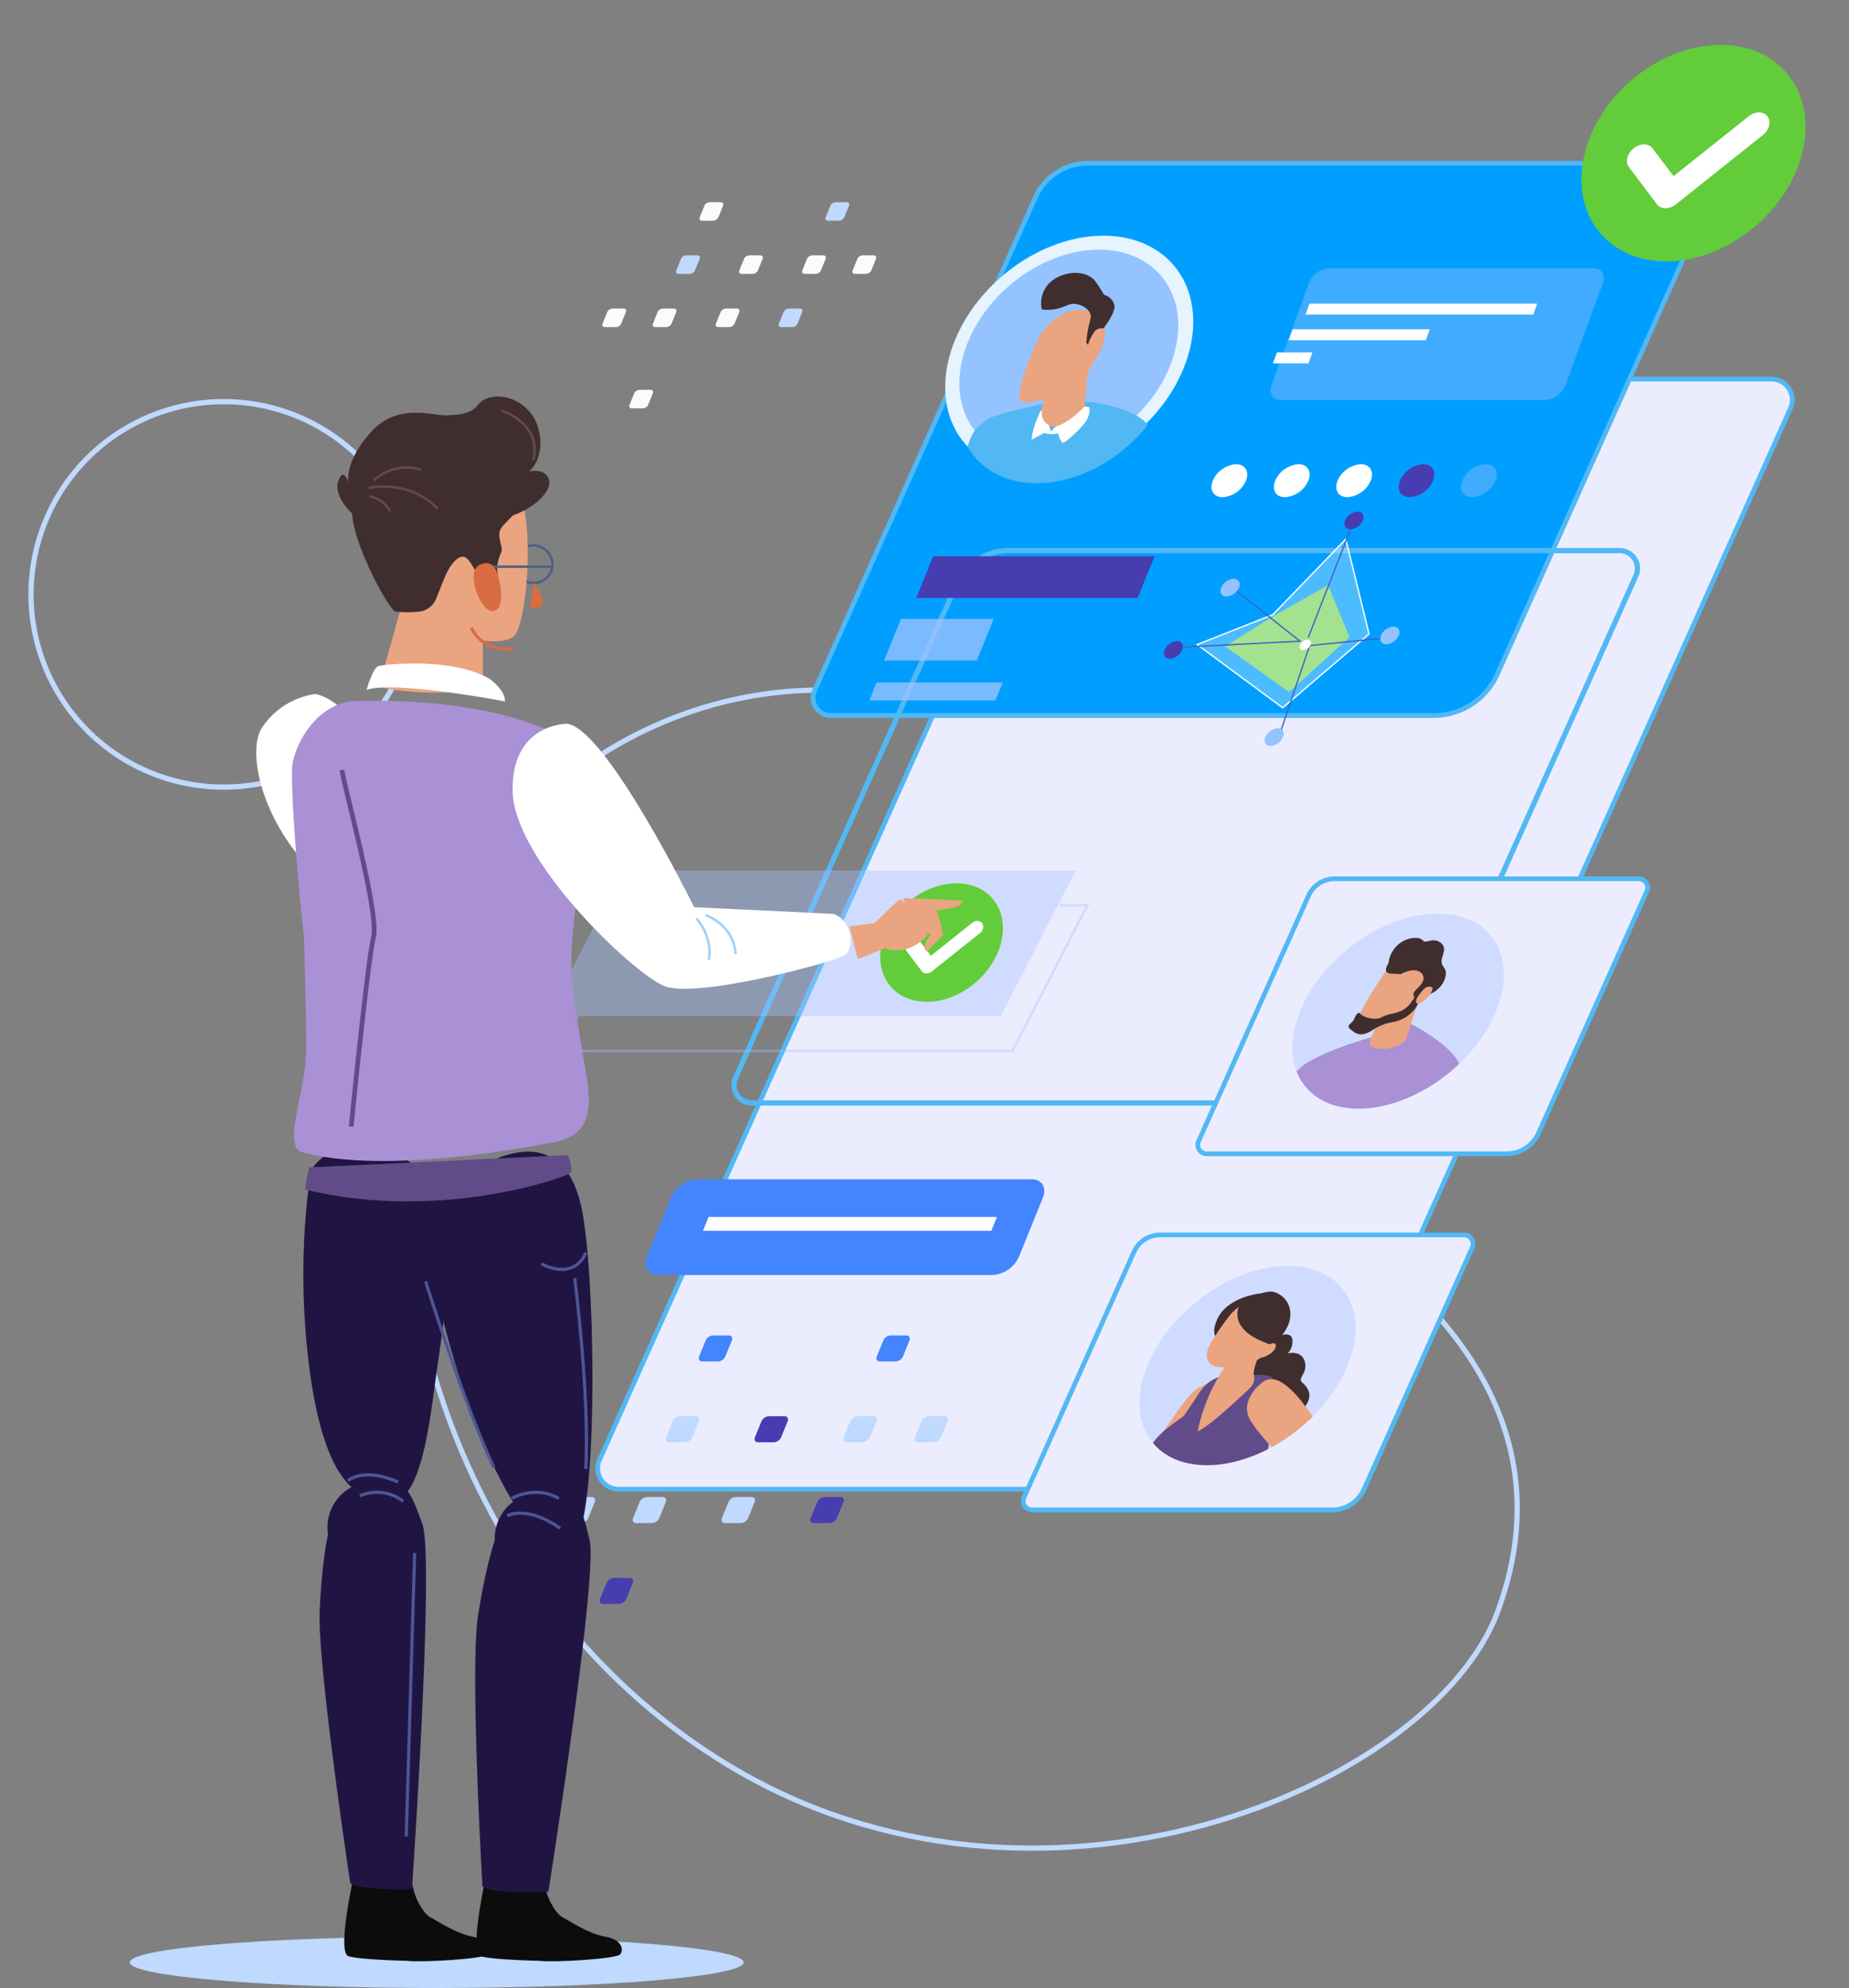 <svg xmlns="http://www.w3.org/2000/svg" xmlns:xlink="http://www.w3.org/1999/xlink" width="390.628" height="420.003" viewBox="0 0 390.628 420.003"><rect x="0" y="0" width="390.628" height="420.003" fill="#808080" stroke="none"/><defs><clipPath id="clip-path"><path id="Path_3125" data-name="Path 3125" d="M25.223,0C39.172.032,50.5,7.62,50.517,16.951S39.245,33.821,25.3,33.791.021,26.173,0,16.843,11.273-.028,25.223,0Z" transform="translate(0 31.986) rotate(-39.29)" fill="none"></path></clipPath><clipPath id="clip-path-2"><path id="Path_3127" data-name="Path 3127" d="M25.777,0c14.256.031,25.829,7.784,25.85,17.317S40.107,34.556,25.851,34.525.022,26.742,0,17.208,11.521-.028,25.777,0Z" transform="translate(0 32.689) rotate(-39.29)" fill="none"></path></clipPath></defs><g id="RPO_Illu" data-name="RPO Illu" transform="translate(-50.922 2.417)"><g id="Group_97" data-name="Group 97" transform="translate(51.554 -2.414)"><path id="Path_92" data-name="Path 92" d="M138.589,206.33c11.2-49.008,62.376-78.415,110.43-63.032.965.309,1.937.635,2.919.969,62.818,21.5,42.208,85.025,73.617,104.568s53.989,47.884,40.246,85.025-97.17,72.319-162.939,32.249C151.17,334.607,124.34,268.694,138.589,206.33Z" transform="translate(-50.01 6.587)" fill="none" stroke="#bfd9ff" stroke-width="1.105"></path><path id="Path_3121" data-name="Path 3121" d="M40.537,0A40.733,40.733,0,1,1,0,40.706,40.715,40.715,0,0,1,40.537,0Z" transform="matrix(0.158, -0.987, 0.987, 0.158, 0, 159.338)" fill="none" stroke="#bfd9ff" stroke-width="1.105"></path><path id="Path_93" data-name="Path 93" d="M314.877,314.212H172.409a4.395,4.395,0,0,1-4.03-6.186L269.464,82.278a4.412,4.412,0,0,1,4.03-2.6H415.962a4.395,4.395,0,0,1,4.03,6.186L318.907,311.607A4.411,4.411,0,0,1,314.877,314.212Z" transform="translate(-42.36 0.402)" fill="#ebedff" stroke="#51b8f4" stroke-width="0.995"></path><path id="Path_94" data-name="Path 94" d="M367.947,147.707,413.924,45.036a3.77,3.77,0,0,0-3.458-5.3h-129a12.128,12.128,0,0,0-11.077,7.155L223.713,151.126a3.77,3.77,0,0,0,3.458,5.3H354.458a14.775,14.775,0,0,0,13.489-8.717Z" transform="translate(-52.249 -5.249)" fill="#009fff" stroke="#51b8f4" stroke-width="0.995"></path><path id="Path_95" data-name="Path 95" d="M347.625,233.73,393.6,131.059a3.77,3.77,0,0,0-3.458-5.3h-129a12.128,12.128,0,0,0-11.077,7.155L203.391,237.148a3.77,3.77,0,0,0,3.458,5.3H334.136a14.775,14.775,0,0,0,13.489-8.717Z" transform="translate(-48.621 -9.433)" fill="none" stroke="#51b8f4" stroke-width="1.105"></path><path id="Path_96" data-name="Path 96" d="M284.91,213.425H290.8l-15.827,30.783H179.271l3.867-7.513" transform="translate(-61.701 -22.165)" fill="none" stroke="#a1c2ff" stroke-width="0.547" opacity="0.39"></path><path id="Path_3122" data-name="Path 3122" d="M28.954,0C44.971.037,57.975,9.813,58,21.838S45.065,43.583,29.049,43.549.028,33.738,0,21.713,12.938-.032,28.954,0Z" transform="translate(189.081 77.406) rotate(-40.92)" fill="#e6f4ff"></path><path id="Path_3123" data-name="Path 3123" d="M25.549,0C39.681.033,51.157,8.659,51.18,19.27S39.765,38.458,25.632,38.427.025,29.77,0,19.159,11.417-.028,25.549,0Z" transform="translate(193.253 77.107) rotate(-40.92)" fill="#94c3ff"></path><g id="Group_91" data-name="Group 91" transform="translate(203.776 65.426)"><path id="Path_97" data-name="Path 97" d="M299.892,94.51s-11.674,1.921-16.661,3.874c-3.384,2.027-3.924,3.646-4.733,6.064a.04.04,0,0,1-.008.024c2.714,4.721,7.881,7.724,14.625,7.724,8.715,0,17.675-5.006,23.414-12.274-3.123-4.566-16.636-5.421-16.636-5.421Z" transform="translate(-278.489 -75.542)" fill="#51b8f4"></path><path id="Path_98" data-name="Path 98" d="M299.087,87.312l-2.011,8.465a1.606,1.606,0,0,0,1.283,2.108,9.593,9.593,0,0,0,6.769-1.473,2.986,2.986,0,0,0,1.406-2.206c.286-3.956,1.087-12.055,1.087-12.055L299.087,87.3Z" transform="translate(-281.796 -73.293)" fill="#eba480"></path><path id="Path_99" data-name="Path 99" d="M296.348,76.362s-5.486,11.053-4.415,14.024C293.168,92.413,304.2,87.863,306,84.9s5.951-8.335,2.722-11.688S300.5,71,296.357,76.362Z" transform="translate(-280.865 -71.32)" fill="#eba480"></path></g><path id="Path_100" data-name="Path 100" d="M297.31,75.766a6.064,6.064,0,0,1,2.355-6.2c3.319-2.3,7.578-1.84,9.107.464a28.262,28.262,0,0,1,1.668,2.645,3.1,3.1,0,0,1,2.175,2.067c.54,1.726-2.91,6.1-4.316,7.366s-1.112,1.3-1.112,1.3l-.474-.61a27.438,27.438,0,0,1,.948-5.291c.18-1.034-1.006-2.531-3.1-2.873s-2.869,1.6-7.251,1.148Z" transform="translate(-77.85 -10.406)" fill="#402e2e"></path><path id="Path_101" data-name="Path 101" d="M310.1,83.394a1.94,1.94,0,0,1,2.117-1.009c1.349.448-1.341,4.672-2.771,4.379C308.081,86.414,310.1,83.394,310.1,83.394Z" transform="translate(-79.725 -13.003)" fill="#eba480"></path><path id="Path_102" data-name="Path 102" d="M306.289,94.94s-2.927,3.223-5.813,4.143c-.507.155-1.259,1.148-1.259,1.148l-.523-1.384a2.913,2.913,0,0,1-1.406-3.142l-.392.309-1.063,2.6a16.2,16.2,0,0,0-.744,3.378l2.657-1.457a5.166,5.166,0,0,0,2.9.073s.548,1.84,1.046,1.994S306.2,99,306.8,97.7a4.855,4.855,0,0,0,.523-2.6Z" transform="translate(-77.788 -9.069)" fill="#fff"></path><path id="Path_103" data-name="Path 103" d="M399.115,94.686H343.23c-1.717,0-2.6-1.384-1.978-3.093l7.914-21.635a4.9,4.9,0,0,1,4.235-3.093h55.885c1.717,0,2.6,1.384,1.978,3.093L403.35,91.593A4.9,4.9,0,0,1,399.115,94.686Z" transform="translate(-73.256 -10.19)" fill="#a1c2ff" opacity="0.39"></path><path id="Path_104" data-name="Path 104" d="M405.2,78.321H357.078l.85-2.32h48.119Z" transform="translate(-81.912 -11.853)" fill="#fff"></path><path id="Path_105" data-name="Path 105" d="M383.651,84.939H354.67l.85-2.32h28.973Z" transform="translate(-83.064 -13.059)" fill="#fff"></path><path id="Path_106" data-name="Path 106" d="M360,90.92h-7.5l.85-2.32h7.5Z" transform="translate(-84.207 -14.148)" fill="#fff"></path><path id="Path_107" data-name="Path 107" d="M345.267,112.276a5.82,5.82,0,0,1-4.913,3.484c-1.937,0-2.861-1.563-2.085-3.484a5.82,5.82,0,0,1,4.913-3.484C345.12,108.792,346.044,110.355,345.267,112.276Z" transform="translate(-82.68 -10.717)" fill="#fff"></path><path id="Path_108" data-name="Path 108" d="M360.056,112.276a5.82,5.82,0,0,1-4.913,3.484c-1.937,0-2.861-1.563-2.085-3.484a5.82,5.82,0,0,1,4.913-3.484C359.909,108.792,360.832,110.355,360.056,112.276Z" transform="translate(-84.287 -10.717)" fill="#fff"></path><path id="Path_109" data-name="Path 109" d="M374.844,112.276a5.82,5.82,0,0,1-4.913,3.484c-1.938,0-2.861-1.563-2.085-3.484a5.82,5.82,0,0,1,4.913-3.484C374.7,108.792,375.621,110.355,374.844,112.276Z" transform="translate(-85.894 -10.717)" fill="#fff"></path><path id="Path_110" data-name="Path 110" d="M389.632,112.276a5.82,5.82,0,0,1-4.913,3.484c-1.938,0-2.861-1.563-2.085-3.484a5.82,5.82,0,0,1,4.913-3.484C389.485,108.792,390.409,110.355,389.632,112.276Z" transform="translate(-87.501 -10.717)" fill="#473db1"></path><path id="Path_111" data-name="Path 111" d="M404.411,112.276a5.82,5.82,0,0,1-4.913,3.484c-1.938,0-2.861-1.563-2.085-3.484a5.82,5.82,0,0,1,4.913-3.484C404.263,108.792,405.187,110.355,404.411,112.276Z" transform="translate(-89.107 -10.717)" fill="#a1c2ff" opacity="0.39"></path><path id="Path_112" data-name="Path 112" d="M364.039,125.989l-15.418,15.961-15.974,6.308,18.108,13.227,18.2-15.457Z" transform="translate(-80.355 -12.089)" fill="#fff" opacity="0.3"></path><path id="Path_113" data-name="Path 113" d="M361.694,137.324l-11.764,6.691-9.949,6.259,13.5,9.653L366.24,148.32Z" transform="translate(-81.767 -13.708)" fill="#a3e28f"></path><path id="Path_114" data-name="Path 114" d="M364.039,125.989l-15.418,15.961-15.974,6.308,18.059,13.357,18.247-15.587Z" transform="translate(-80.355 -12.086)" fill="none" stroke="#fff" stroke-width="0.279"></path><path id="Path_115" data-name="Path 115" d="M341.266,138.847l13.644,10.76-24.354,1.237" transform="translate(-80.896 -14.148)" fill="none" stroke="#4361c4" stroke-width="0.279"></path><path id="Path_116" data-name="Path 116" d="M353.4,169.705l6.09-18.061,16.056-1.612" transform="translate(-83.443 -15.256)" fill="none" stroke="#4361c4" stroke-width="0.279"></path><line id="Line_7" data-name="Line 7" x1="9.164" y2="23.499" transform="translate(275.75 111.206)" fill="none" stroke="#4361c4" stroke-width="0.279"></line><path id="Path_117" data-name="Path 117" d="M344.259,138.181a3.127,3.127,0,0,1-2.632,1.872c-1.03,0-1.537-.838-1.12-1.872a3.127,3.127,0,0,1,2.632-1.872C344.169,136.309,344.676,137.147,344.259,138.181Z" transform="translate(-83.136 -14.043)" fill="#94c3ff"></path><path id="Path_118" data-name="Path 118" d="M330.814,153.109a3.127,3.127,0,0,1-2.632,1.872c-1.03,0-1.537-.838-1.12-1.872a3.127,3.127,0,0,1,2.632-1.872C330.724,151.237,331.231,152.075,330.814,153.109Z" transform="translate(-81.666 -15.814)" fill="#473db1"></path><path id="Path_119" data-name="Path 119" d="M354.708,174.027a3.127,3.127,0,0,1-2.632,1.872c-1.03,0-1.537-.838-1.12-1.872a3.117,3.117,0,0,1,2.633-1.872C354.627,172.155,355.125,172.993,354.708,174.027Z" transform="translate(-84.279 -18.297)" fill="#94c3ff"></path><path id="Path_120" data-name="Path 120" d="M382.165,149.645a3.127,3.127,0,0,1-2.632,1.872c-1.03,0-1.537-.838-1.12-1.872a3.127,3.127,0,0,1,2.632-1.872C382.076,147.773,382.582,148.612,382.165,149.645Z" transform="translate(-87.281 -15.403)" fill="#94c3ff"></path><path id="Path_121" data-name="Path 121" d="M373.646,122.089a3.117,3.117,0,0,1-2.633,1.872c-1.038,0-1.537-.838-1.12-1.872a3.127,3.127,0,0,1,2.632-1.872C373.556,120.217,374.063,121.055,373.646,122.089Z" transform="translate(-86.349 -12.133)" fill="#473db1"></path><path id="Path_122" data-name="Path 122" d="M312.47,139.611H265.691l3.573-8.815h46.778Z" transform="translate(-72.757 -13.276)" fill="#473db1"></path><path id="Path_123" data-name="Path 123" d="M282.548,164.965H255.889l1.537-3.777h26.659Z" transform="translate(-72.871 -16.995)" fill="#a1c2ff" opacity="0.76"></path><path id="Path_124" data-name="Path 124" d="M279.217,154.61h-19.6L263.2,145.8h19.6Z" transform="translate(-73.49 -15.045)" fill="#a1c2ff" opacity="0.76"></path><path id="Path_125" data-name="Path 125" d="M394.308,259.543l22.89-51.124a1.876,1.876,0,0,0-1.717-2.637H351.25a6.048,6.048,0,0,0-5.518,3.565l-23.242,51.9a1.876,1.876,0,0,0,1.717,2.637H387.58a7.367,7.367,0,0,0,6.72-4.338Z" transform="translate(-69.912 -20.127)" fill="#ebedff" stroke="#51b8f4" stroke-width="0.995"></path><path id="Path_3124" data-name="Path 3124" d="M25.223,0C39.172.032,50.5,7.62,50.517,16.951S39.245,33.821,25.3,33.791.021,26.173,0,16.843,11.273-.028,25.223,0Z" transform="translate(264.496 216.535) rotate(-39.29)" fill="#a1c2ff" opacity="0.39"></path><g id="Group_94" data-name="Group 94" transform="translate(264.496 184.549)" clip-path="url(#clip-path)"><path id="Path_126" data-name="Path 126" d="M375.885,242.7s10.415,5.152,11.519,9.873-3.515,17.174-3.515,17.174h-41.4s6.785-14.594,12.058-18.029,15.459-6.056,15.459-6.056Z" transform="translate(-343.924 -211.49)" fill="#aa90d4"></path><g id="Group_93" data-name="Group 93" transform="translate(19.77 13.599)"><g id="Group_92" data-name="Group 92" transform="translate(2.03 2.92)"><path id="Path_127" data-name="Path 127" d="M377.2,237.81l-3.246,6.992c-.409.871-.164,1.669.589,1.9a7.529,7.529,0,0,0,5.6-.643,3.013,3.013,0,0,0,1.537-1.742c1-3.321,3.229-10.109,3.229-10.109Z" transform="translate(-371.306 -226.461)" fill="#eba480"></path><path id="Path_128" data-name="Path 128" d="M377.01,228.321s-6.483,8.864-6.229,11.477c.572,1.823,10.113-1.042,12.116-3.394s6.311-6.52,4.439-9.653-6.017-2.6-10.325,1.563Z" transform="translate(-370.773 -224.737)" fill="#eba480"></path></g><path id="Path_129" data-name="Path 129" d="M376.847,226.368a3.551,3.551,0,0,0-.229.35c-.376.627-.932,1.9.621,1.986l2.076.114s3.335-1.888,4.643.114c.973,2-2.2,3.223-1.937,4.224s.131.781-.319,1.335A5.094,5.094,0,0,1,379.4,236.6c-1.5.667-2.681.553-4.112,1.335s-4.194-.114-4.488-.781c-.67-.553-1.055.667-1.48,1.449s-1.749,1-.474,2,2.207,1.449,4.423.114a10.927,10.927,0,0,1,4.521-1.783,7.569,7.569,0,0,0,4.75-3.06c.85-1.384,1.128-3.166,1.848-3.826s1.12,0,.8.781,2.73-.667,3.45-3-.548-2.222-.679-3.557,1.4-2.889-.229-4.11-3.147.334-3.728-.448-3.1-.887-5.118.781a6.067,6.067,0,0,0-2.134,4.029" transform="translate(-368.302 -221.167)" fill="#402e2e"></path><path id="Path_130" data-name="Path 130" d="M387.08,234.509s.875-1.123,1.864-.667c.973.5-1.978,3.834-3.033,3.459-1.006-.415,1.177-2.792,1.177-2.792Z" transform="translate(-371.399 -223.455)" fill="#eba480"></path></g></g><path id="Path_131" data-name="Path 131" d="M359.259,343.924l22.89-51.124a1.876,1.876,0,0,0-1.717-2.637H316.2a6.048,6.048,0,0,0-5.518,3.565l-23.242,51.9a1.876,1.876,0,0,0,1.717,2.637H352.53a7.367,7.367,0,0,0,6.72-4.338Z" transform="translate(-71.733 -29.265)" fill="#ebedff" stroke="#51b8f4" stroke-width="0.995"></path><path id="Path_3126" data-name="Path 3126" d="M25.777,0c14.256.031,25.829,7.784,25.85,17.317S40.107,34.556,25.851,34.525.022,26.742,0,17.208,11.521-.028,25.777,0Z" transform="translate(232.001 291.473) rotate(-39.29)" fill="#a1c2ff" opacity="0.39"></path><g id="Group_95" data-name="Group 95" transform="translate(232.001 258.784)" clip-path="url(#clip-path-2)"><path id="Path_132" data-name="Path 132" d="M351,316.575s3.156-1.5,3.573.318A3.483,3.483,0,0,1,353.6,320s2.845-.781,3.605,1.644-1.529,3.573-.58,4.436,2.91,2.71.164,5.779-6.769,6.585-11.429,4.322-3.172-13.3-3.172-13.3l1.136-3.223,7.66-3.077Z" transform="translate(-314.208 -292.853)" fill="#402e2e"></path><path id="Path_133" data-name="Path 133" d="M347.113,305.389s-7.022.586-9.238,5.486,2.191,5.242,2.191,5.242Z" transform="translate(-313.367 -290.922)" fill="#402e2e"></path><path id="Path_134" data-name="Path 134" d="M293.694,342.89l.45.814a109.749,109.749,0,0,0,10.227,10.541h10.023a125.648,125.648,0,0,0,12.4-13.357c.049-.48,6.287-7.236,4.913-10s-3.164-2.312-3.164-2.312a8.3,8.3,0,0,0-4.316,2.629c-2.281,2.352-13.554,19.746-13.554,19.746a16.369,16.369,0,0,0-4.112-4.582c-2.665-1.986-10.456-6.162-10.456-6.162s.474-3.354.433-4-1.987-3.573-2.575-2.938.785,3.386.785,3.386-1.521,5.421-1.071,6.227Z" transform="translate(-305.573 -295.14)" fill="#eba480"></path><path id="Path_135" data-name="Path 135" d="M323.53,348.98s.3,2.141.875,4.867h19.906c.441-4.477,1.374-13.463,1.929-15.6.752-2.873.09-8.978.327-10.654s-4.578-1.058-4.578-1.058l-6.27.106-1.014.431a7.94,7.94,0,0,0-3.466,2.889c-.777,1.18-1.921,2.906-3.458,5.169-2.477,1.872-7.938,5.12-7.529,9.214s3.286,4.639,3.286,4.639Z" transform="translate(-310.328 -294.752)" fill="#614c89"></path><path id="Path_136" data-name="Path 136" d="M340.1,321.566a38.27,38.27,0,0,0-7.1,15.481c1.815-.554,7.333-5.6,10.6-8.677,1.373-1.294,1.5-2,1.251-3.337-.123-.651.45-2.466,1.226-4.542.507-2.873-5.968,1.074-5.968,1.074Z" transform="translate(-312.609 -293.481)" fill="#eba480"></path><path id="Path_137" data-name="Path 137" d="M359.827,351.079s.867,1.188,2.3,2.979h8.9c-1.717-2.263-3.082-4.094-3.507-4.737-1.455-2.2-11.641-24.3-17.838-21.553-1.144.5-5.289,3.972-3.6,7.855s13.742,15.449,13.742,15.449Z" transform="translate(-314.872 -294.954)" fill="#eba480"></path><path id="Path_138" data-name="Path 138" d="M340.278,310.02a46,46,0,0,0-4.382,6.5c-1.145,2.214-.36,4.233,1.766,4.46,3.058.326,7.734-.431,9.262-2.173,2.281-2.6,7.161-7.187,5.183-10.752-1.929-3.467-6.311-3.1-11.045,1.123a6.443,6.443,0,0,0-.793.846Z" transform="translate(-313.031 -290.979)" fill="#eba480"></path><path id="Path_139" data-name="Path 139" d="M343.748,307.615s-3.074,5.006,5.657,8.2l1.1.5s3.81-3.012,3.867-6.2a4.746,4.746,0,0,0-3.262-5.046c-1.668-.692-6.189,1.367-7.358,2.564Z" transform="translate(-314.433 -290.837)" fill="#402e2e"></path><path id="Path_140" data-name="Path 140" d="M350.165,318.965s2.207-1.514,2.183-.114-3.123,2.9-3.45,2.312S350.165,318.965,350.165,318.965Z" transform="translate(-315.438 -293.265)" fill="#eba480"></path></g><path id="Path_141" data-name="Path 141" d="M273.992,299.594H203.245c-2.175,0-3.221-1.75-2.346-3.915l5.028-12.388a6.53,6.53,0,0,1,5.518-3.915h70.748c2.175,0,3.221,1.75,2.346,3.915l-5.028,12.388A6.53,6.53,0,0,1,273.992,299.594Z" transform="translate(-64.855 -30.227)" fill="#4385ff"></path><path id="Path_142" data-name="Path 142" d="M276.028,292.277H215.107l1.194-2.93h60.921Z" transform="translate(-67.235 -32.246)" fill="#fff"></path><path id="Path_143" data-name="Path 143" d="M219.658,53.714h-2.4c-.425,0-.629-.342-.458-.765l.965-2.385a1.278,1.278,0,0,1,1.079-.765h2.4c.425,0,.629.342.458.765l-.965,2.385A1.278,1.278,0,0,1,219.658,53.714Z" transform="translate(-69.588 -7.082)" fill="#f9fbfc"></path><path id="Path_144" data-name="Path 144" d="M249.524,53.714h-2.4c-.425,0-.629-.342-.458-.765l.965-2.385a1.277,1.277,0,0,1,1.079-.765h2.4c.425,0,.629.342.458.765l-.965,2.385A1.277,1.277,0,0,1,249.524,53.714Z" transform="translate(-72.848 -7.082)" fill="#bfd9ff"></path><path id="Path_145" data-name="Path 145" d="M214.105,67.447h-2.4c-.425,0-.629-.342-.458-.765l.965-2.385a1.278,1.278,0,0,1,1.079-.765h2.4c.425,0,.63.342.458.765l-.965,2.385A1.278,1.278,0,0,1,214.105,67.447Z" transform="translate(-68.982 -9.583)" fill="#bfd9ff"></path><path id="Path_146" data-name="Path 146" d="M229.043,67.447h-2.4c-.425,0-.63-.342-.458-.765l.965-2.385a1.278,1.278,0,0,1,1.079-.765h2.4c.425,0,.629.342.458.765l-.965,2.385A1.278,1.278,0,0,1,229.043,67.447Z" transform="translate(-70.613 -9.583)" fill="#f9fbfc"></path><path id="Path_147" data-name="Path 147" d="M243.981,67.447h-2.4c-.425,0-.629-.342-.458-.765l.965-2.385a1.278,1.278,0,0,1,1.079-.765h2.4c.425,0,.629.342.458.765l-.965,2.385A1.278,1.278,0,0,1,243.981,67.447Z" transform="translate(-72.243 -9.583)" fill="#f9fbfc"></path><path id="Path_148" data-name="Path 148" d="M255.923,67.447h-2.4c-.425,0-.629-.342-.458-.765l.965-2.385a1.278,1.278,0,0,1,1.079-.765h2.4c.425,0,.629.342.458.765L257,66.682A1.278,1.278,0,0,1,255.923,67.447Z" transform="translate(-73.547 -9.583)" fill="#f9fbfc"></path><path id="Path_149" data-name="Path 149" d="M208.552,81.19h-2.4c-.425,0-.63-.342-.458-.765l.965-2.385a1.278,1.278,0,0,1,1.079-.765h2.4c.425,0,.63.342.458.765l-.965,2.385A1.278,1.278,0,0,1,208.552,81.19Z" transform="translate(-68.376 -12.085)" fill="#f9fbfc"></path><path id="Path_150" data-name="Path 150" d="M196.61,81.19h-2.4c-.425,0-.629-.342-.458-.765l.965-2.385a1.277,1.277,0,0,1,1.079-.765h2.4c.425,0,.629.342.458.765l-.965,2.385A1.278,1.278,0,0,1,196.61,81.19Z" transform="translate(-67.072 -12.085)" fill="#f9fbfc"></path><path id="Path_151" data-name="Path 151" d="M223.49,81.19h-2.4c-.425,0-.63-.342-.458-.765l.965-2.385a1.278,1.278,0,0,1,1.079-.765h2.4c.425,0,.629.342.458.765l-.965,2.385A1.278,1.278,0,0,1,223.49,81.19Z" transform="translate(-70.006 -12.085)" fill="#f9fbfc"></path><path id="Path_152" data-name="Path 152" d="M238.427,81.19h-2.4c-.425,0-.63-.342-.458-.765l.965-2.385a1.278,1.278,0,0,1,1.079-.765h2.4c.425,0,.629.342.458.765l-.965,2.385A1.278,1.278,0,0,1,238.427,81.19Z" transform="translate(-71.637 -12.085)" fill="#bfd9ff"></path><path id="Path_153" data-name="Path 153" d="M203,94.934h-2.4c-.425,0-.629-.342-.458-.765l.965-2.385a1.278,1.278,0,0,1,1.079-.765h2.4c.425,0,.629.342.458.765l-.965,2.385A1.278,1.278,0,0,1,203,94.934Z" transform="translate(-67.77 -8.665)" fill="#f9fbfc"></path><path id="Path_154" data-name="Path 154" d="M220.586,323.1h-3.368c-.6,0-.883-.48-.646-1.074l1.365-3.353a1.807,1.807,0,0,1,1.521-1.074h3.368c.6,0,.883.48.646,1.074l-1.365,3.353A1.808,1.808,0,0,1,220.586,323.1Z" transform="translate(-69.494 -35.467)" fill="#4385ff"></path><path id="Path_155" data-name="Path 155" d="M262.691,323.1h-3.368c-.6,0-.883-.48-.646-1.074l1.365-3.353a1.807,1.807,0,0,1,1.521-1.074h3.368c.6,0,.883.48.646,1.074l-1.365,3.353A1.808,1.808,0,0,1,262.691,323.1Z" transform="translate(-74.073 -35.467)" fill="#4385ff"></path><path id="Path_156" data-name="Path 156" d="M212.763,342.468H209.4c-.6,0-.883-.48-.646-1.074l1.365-3.353a1.8,1.8,0,0,1,1.521-1.074H215c.6,0,.883.48.646,1.074l-1.365,3.353A1.807,1.807,0,0,1,212.763,342.468Z" transform="translate(-68.643 -37.76)" fill="#bfd9ff"></path><path id="Path_157" data-name="Path 157" d="M233.811,342.468h-3.368c-.6,0-.883-.48-.646-1.074l1.365-3.353a1.8,1.8,0,0,1,1.521-1.074h3.368c.6,0,.883.48.646,1.074l-1.365,3.353A1.807,1.807,0,0,1,233.811,342.468Z" transform="translate(-70.932 -37.76)" fill="#473db1"></path><path id="Path_158" data-name="Path 158" d="M254.859,342.468h-3.368c-.6,0-.883-.48-.646-1.074l1.365-3.353a1.8,1.8,0,0,1,1.521-1.074H257.1c.6,0,.883.48.646,1.074l-1.365,3.353A1.807,1.807,0,0,1,254.859,342.468Z" transform="translate(-73.221 -37.76)" fill="#bfd9ff"></path><path id="Path_159" data-name="Path 159" d="M271.706,342.468H268.33c-.6,0-.883-.48-.646-1.074l1.365-3.353a1.808,1.808,0,0,1,1.521-1.074h3.376c.6,0,.883.48.646,1.074l-1.365,3.353A1.808,1.808,0,0,1,271.706,342.468Z" transform="translate(-75.052 -37.76)" fill="#bfd9ff"></path><path id="Path_160" data-name="Path 160" d="M204.93,361.834h-3.376c-.6,0-.883-.48-.646-1.074l1.365-3.354a1.808,1.808,0,0,1,1.521-1.074h3.376c.6,0,.883.48.646,1.074l-1.365,3.354A1.808,1.808,0,0,1,204.93,361.834Z" transform="translate(-67.79 -40.053)" fill="#bfd9ff"></path><path id="Path_161" data-name="Path 161" d="M188.093,361.834h-3.368c-.6,0-.883-.48-.646-1.074l1.365-3.354a1.807,1.807,0,0,1,1.521-1.074h3.368c.6,0,.883.48.646,1.074l-1.365,3.354A1.808,1.808,0,0,1,188.093,361.834Z" transform="translate(-65.96 -40.053)" fill="#bfd9ff"></path><path id="Path_162" data-name="Path 162" d="M225.988,361.834h-3.376c-.6,0-.883-.48-.646-1.074l1.365-3.354a1.808,1.808,0,0,1,1.521-1.074h3.376c.6,0,.883.48.646,1.074l-1.365,3.354A1.808,1.808,0,0,1,225.988,361.834Z" transform="translate(-70.08 -40.053)" fill="#bfd9ff"></path><path id="Path_163" data-name="Path 163" d="M247.036,361.834h-3.376c-.6,0-.883-.48-.646-1.074l1.365-3.354a1.808,1.808,0,0,1,1.521-1.074h3.376c.6,0,.883.48.646,1.074l-1.365,3.354A1.808,1.808,0,0,1,247.036,361.834Z" transform="translate(-72.369 -40.053)" fill="#473db1"></path><path id="Path_164" data-name="Path 164" d="M197.108,381.2h-3.376c-.6,0-.883-.48-.646-1.074l1.365-3.353a1.807,1.807,0,0,1,1.521-1.074h3.368c.6,0,.883.48.646,1.074l-1.365,3.353A1.807,1.807,0,0,1,197.1,381.2Z" transform="translate(-66.94 -42.346)" fill="#473db1"></path><path id="Path_165" data-name="Path 165" d="M272.282,235.919h-95.7l15.827-30.783h95.7Z" transform="translate(-61.488 -21.221)" fill="#a1c2ff" opacity="0.39"></path><path id="Path_3128" data-name="Path 3128" d="M14.191,0c7.85.017,14.225,4.989,14.238,11.105s-6.34,11.061-14.19,11.044S.014,17.161,0,11.045,6.341-.016,14.191,0Z" transform="translate(180.31 200.241) rotate(-41.45)" fill="#62cc3a"></path><path id="Path_166" data-name="Path 166" d="M269.451,229.111a1.2,1.2,0,0,1-.981-.448l-3.246-4.306a1.635,1.635,0,0,1,.548-2.173,1.534,1.534,0,0,1,2.183,0l2.428,3.223,8.674-6.919a1.534,1.534,0,0,1,2.183,0,1.635,1.635,0,0,1-.548,2.173l-10.047,8a1.957,1.957,0,0,1-1.21.448Z" transform="translate(-74.362 -23.473)" fill="#fff"></path><path id="Path_3129" data-name="Path 3129" d="M25.921,0C40.261.033,51.9,9.117,51.929,20.291S40.348,40.5,26.009,40.468.026,31.353,0,20.179,11.582-.029,25.921,0Z" transform="translate(324.286 34.371) rotate(-41.45)" fill="#62cc3a"></path><path id="Path_167" data-name="Path 167" d="M440.844,46.855a2.2,2.2,0,0,1-1.79-.822l-5.935-7.871c-.826-1.1-.384-2.881,1-3.972s3.164-1.1,3.99,0l4.439,5.885L458.4,27.443c1.382-1.1,3.164-1.1,3.989,0s.384,2.881-1,3.972L443.043,46.033a3.607,3.607,0,0,1-2.2.822Z" transform="translate(-89.617 -2.86)" fill="#fff"></path><path id="Path_168" data-name="Path 168" d="M180.821,132.538a3.985,3.985,0,1,1-3.965-4.379A4.187,4.187,0,0,1,180.821,132.538Z" transform="translate(-64.732 -12.966)" fill="none" stroke="#505e83" stroke-width="0.517"></path><path id="Path_169" data-name="Path 169" d="M129.185,162.432a16.385,16.385,0,0,0-11.061,6.78c-4.733,6.365,2.134,29.693,22.49,39.126,13.252,5.185,14.2-6.6,10.889-14.846s-12.9-29.123-22.31-31.06Z" transform="translate(-63.188 -15.819)" fill="#fff"></path><path id="Path_170" data-name="Path 170" d="M213.862,466.634c0,3-29.03,5.421-64.845,5.421s-64.845-2.426-64.845-5.421,29.03-5.421,64.845-5.421S213.862,463.639,213.862,466.634Z" transform="translate(-57.382 -52.055)" fill="#bfd9ff"></path><path id="Path_171" data-name="Path 171" d="M133.864,445.877s1.373-2.938,6.483-2.149,5.7,1.758,6.287,4.306,2.363,5.283,3.54,5.869,5.5,3.524,9.042,4.11,3.932,2.743,3.147,3.72-14.151,1.758-17.1,1.367c0,0-10.023-.2-12.385-.977s.785-15.261.981-16.238Z" transform="translate(-59.903 -48.846)" fill="#0c0c0c"></path><path id="Path_172" data-name="Path 172" d="M165.033,445.877s1.373-2.938,6.483-2.149,5.7,1.758,6.287,4.306,2.354,5.283,3.54,5.869,5.5,3.524,9.042,4.11,3.932,2.743,3.147,3.72-14.151,1.758-17.1,1.367c0,0-10.023-.2-12.385-.977s.785-15.261.981-16.238Z" transform="translate(-63.137 -48.846)" fill="#0c0c0c"></path><path id="Path_173" data-name="Path 173" d="M128.119,354.705a9.631,9.631,0,0,1,7.1-10.826c8.592-2.719,10.219,1.237,12.827,8.628s-2.2,77.186-2.2,77.186-10.472.236-13.015-1.253c0,0-7-46.313-6.475-57.595s1.766-16.141,1.766-16.141Z" transform="translate(-59.451 -30.531)" fill="#201542"></path><path id="Path_174" data-name="Path 174" d="M177.345,137.155s2.011,2.71,2.011,4.127-2.722,1.416-2.722,1.416l.711-5.535Z" transform="translate(-65.266 -14.102)" fill="#d96c43"></path><path id="Path_175" data-name="Path 175" d="M160.161,102.951s5.812,1.481,9.107,10.37,1.1,27.78-1.1,30-8.87,1.376-18.116-1.669c-9.777-3.215-13.08-13.332-14.822-20C131.891,108.877,143.05,95.731,160.161,102.951Z" transform="translate(-60.07 -9.085)" fill="#eba480"></path><path id="Path_176" data-name="Path 176" d="M140.318,159.519l4.717-16.824s9.434-2.743,15.328,3.524l1.962,2.743v10.956a63.349,63.349,0,0,1-22.016-.391Z" transform="translate(-60.936 -14.364)" fill="#eba480"></path><path id="Path_177" data-name="Path 177" d="M123.945,273.041a154.231,154.231,0,0,0,0,44.026c3.54,23.482,10.611,25.826,17.1,25.826s8.257-18.786,9.434-27.007,5.894-36.4-2.951-42.854-18.868-7.041-23.585,0Z" transform="translate(-58.909 -25.796)" fill="#201542"></path><path id="Path_178" data-name="Path 178" d="M153.994,300.743s-7.071-18.786,5.306-27.007,21.811-7.041,24.762,6.455,3.54,59.874-.589,69.267-18.868-5.283-29.48-48.723Z" transform="translate(-61.89 -25.262)" fill="#201542"></path><path id="Path_179" data-name="Path 179" d="M137.284,162.06s1.316-4.607,2.493-5,15.721-1.953,23.585,2.743c3.54,2.743,3.147,4.7,3.147,4.7s-23.463-4.485-29.226-2.434Z" transform="translate(-60.479 -16.327)" fill="#fff"></path><path id="Path_180" data-name="Path 180" d="M177.828,274.169s1.185,2.824.474,3.769c-.948.944-27.7,10.37-55.861,3.533-.474,0,.711-4.713.711-4.713l54.683-2.6Z" transform="translate(-58.455 -30.126)" fill="#614c89"></path><path id="Path_181" data-name="Path 181" d="M121.59,211.241c-.785-5.478-3.147-32.485-2.363-36.4.736-3.655,3.875-10.394,10.374-12.535.458-.147.924-.277,1.414-.383,0,0,24.37-1.563,41.669,5.869,0,0,5.919,4.9,7.014,29.847,0,0-.327,4.208-1.275,13.161s.474,15.554,1.9,24.508,4.259,17.915-6.156,19.8c-9.941,1.888-37.4,6.6-53.5,1.888-3.311-2.36,1.422-13.194,1.422-21.684s-.507-24.076-.507-24.076Z" transform="translate(-58.018 -13.742)" fill="#aa90d4"></path><path id="Path_182" data-name="Path 182" d="M167.176,356.558a9.641,9.641,0,0,1,8.257-9.979c8.846-1.758,10.023,2.344,11.789,9.979s-8.715,74.183-8.715,74.183-11.576.667-13.93-1.1c0,0-2.706-46.086-.932-57.237s3.54-15.848,3.54-15.848Z" transform="translate(-63.28 -31.106)" fill="#201542"></path><path id="Path_183" data-name="Path 183" d="M151.565,302.523s8.257,26.413,14.445,39.33" transform="translate(-62.284 -31.808)" fill="none" stroke="#4d5696" stroke-width="0.667"></path><path id="Path_184" data-name="Path 184" d="M172.016,356.778s5.011-2.938,10.023,0" transform="translate(-64.587 -40.197)" fill="none" stroke="#4d5696" stroke-width="0.667"></path><path id="Path_185" data-name="Path 185" d="M170.941,360.9s4.128-2.352,11.2,2.645" transform="translate(-64.442 -40.666)" fill="none" stroke="#4d5696" stroke-width="0.667"></path><path id="Path_186" data-name="Path 186" d="M133.264,352.5s3.245-2.938,10.611.293" transform="translate(-60.385 -39.685)" fill="none" stroke="#4d5696" stroke-width="0.667"></path><path id="Path_187" data-name="Path 187" d="M136.13,356.181a8.913,8.913,0,0,1,9.14,1.172" transform="translate(-60.72 -40.154)" fill="none" stroke="#4d5696" stroke-width="0.667"></path><line id="Line_8" data-name="Line 8" x1="1.774" y2="59.882" transform="translate(85.192 328.089)" fill="none" stroke="#4d5696" stroke-width="0.667"></line><path id="Path_188" data-name="Path 188" d="M179.082,300.208s6.679,3.915,9.434-2.352" transform="translate(-65.366 -33.226)" fill="none" stroke="#4d5696" stroke-width="0.667"></path><path id="Path_189" data-name="Path 189" d="M187.212,301.687s3.147,24.264,2.354,40.306" transform="translate(-66.431 -31.655)" fill="none" stroke="#4d5696" stroke-width="0.667"></path><path id="Path_190" data-name="Path 190" d="M162.512,148.032s2.06,5.282,8.993,4.4" transform="translate(-63.581 -15.415)" fill="none" stroke="#d96c43" stroke-width="0.667"></path><path id="Path_191" data-name="Path 191" d="M166.265,106.708s3.36,4.6,3.564,7.317-4.194,5.437-4.832,7.106.809,3.769.18,4.819a9.753,9.753,0,0,0-.826,3.183l.213,2.369a1.7,1.7,0,0,1-1.365,1.823l-.507.1a1.517,1.517,0,0,1-1.717-.928c-.752-1.888-2.314-5.413-3.54-5.722-1.676-.415-3.36,2.507-3.99,3.972-.352.822-1.243,3.052-1.954,4.843a4.369,4.369,0,0,1-3.777,2.743,21.376,21.376,0,0,1-4.791,0c-1.472-.415-8.993-14.268-9.205-20.951s4.406-13.373,9.238-15.465,14.274-3.972,23.3,4.8Z" transform="translate(-59.978 -9.114)" fill="#402e2e"></path><path id="Path_192" data-name="Path 192" d="M131.94,179.191c0,1.88,7.914,30.246,6.655,35.26s-4.733,40.062-4.733,40.062" transform="translate(-60.304 -16.513)" fill="none" stroke="#614c89" stroke-width="0.995"></path><path id="Path_193" data-name="Path 193" d="M153.534,96.153s4.619.179,6.213-2.124,6.744-2.824,10.472.887,3.548,10.606.352,13.08c0,0,3.728-.708,4.259,1.945s-4.079,6.715-9.589,7.952c0,0-8.878-2.474-11.543-.887s-20.593-.179-20.593-.179-3.908-3.533-2.837-6.715,2.134.179,2.134.179-.891-4.42,4.971-10.785,14.029-2.824,16.154-3.362Z" transform="translate(-59.441 -8.448)" fill="#402e2e"></path><path id="Path_194" data-name="Path 194" d="M264.736,212.866l12.606.529s-.352,1.237-2.305,1.587-9.23,1.237-9.23,1.237l-1.063-3.362Z" transform="translate(-74.504 -23.142)" fill="#eba480"></path><path id="Path_195" data-name="Path 195" d="M266.493,215.988a32.722,32.722,0,0,1,5.15-.529c.891.179,1.774,5.3,1.774,5.3l-3.376,3.533s-1.243-.529,0-2.474l.711-1.237-5.15-1.945.891-2.654Z" transform="translate(-74.803 -23.248)" fill="#eba480"></path><path id="Path_196" data-name="Path 196" d="M251.769,218.518l5.322-.708s4.439-4.42,5.322-4.949,5.33,6.365,5.862,7.244c0,.708-2.665,3-5.322,3.362s-3.548-.35-3.548-.35l-5.862,2.3Z" transform="translate(-72.947 -22.806)" fill="#eba480"></path><g id="Group_96" data-name="Group 96" transform="translate(107.662 152.893)"><path id="Path_197" data-name="Path 197" d="M181.828,169.138s-11.895-.122-11.535,14.374,25.212,38.182,31.957,41.007,35.5-4.949,37.99-6.365,1.774-7.423-2.134-8.839L208.634,207.9s-18.468-37.588-26.814-38.768Z" transform="translate(-170.284 -169.13)" fill="#fff"></path><path id="Path_198" data-name="Path 198" d="M217.555,219.426s3.548,3.769,2.608,8.717" transform="translate(-178.723 -178.289)" fill="none" stroke="#a6d0f4" stroke-width="0.527"></path><path id="Path_199" data-name="Path 199" d="M219.864,218.56s5.919,1.888,6.393,8.245" transform="translate(-179.135 -178.132)" fill="none" stroke="#a6d0f4" stroke-width="0.527"></path></g><line id="Line_9" data-name="Line 9" x1="12.312" transform="translate(103.507 119.719)" fill="none" stroke="#505e83" stroke-width="0.517"></line><path id="Path_200" data-name="Path 200" d="M168.224,134.773s-.834-3.614-3.908-1.945.556,10.28,3.066,9.727,1.4-6.389.834-7.781Z" transform="translate(-63.72 -13.432)" fill="#d96c43"></path><path id="Path_201" data-name="Path 201" d="M138.1,114.472s8.518-1.945,14.56,4.42" transform="translate(-60.838 -11.399)" fill="none" stroke="#644a4a" stroke-width="0.527"></path><path id="Path_202" data-name="Path 202" d="M139.464,112.363a10.291,10.291,0,0,1,9.941-2.238" transform="translate(-61.067 -10.906)" fill="none" stroke="#644a4a" stroke-width="0.527"></path><path id="Path_203" data-name="Path 203" d="M138.459,116.555a6.251,6.251,0,0,1,4.382,3.183" transform="translate(-61.054 -11.709)" fill="none" stroke="#644a4a" stroke-width="0.527"></path><path id="Path_204" data-name="Path 204" d="M169.866,95.945s8.518,2.653,6.573,10.427" transform="translate(-64.429 -9.142)" fill="none" stroke="#644a4a" stroke-width="0.527"></path><path id="Path_205" data-name="Path 205" d="M361.539,152.053a1.856,1.856,0,0,1-1.57,1.115c-.621,0-.916-.5-.67-1.115a1.856,1.856,0,0,1,1.57-1.115C361.49,150.938,361.784,151.435,361.539,152.053Z" transform="translate(-85.295 -15.817)" fill="#fff"></path></g></g></svg>